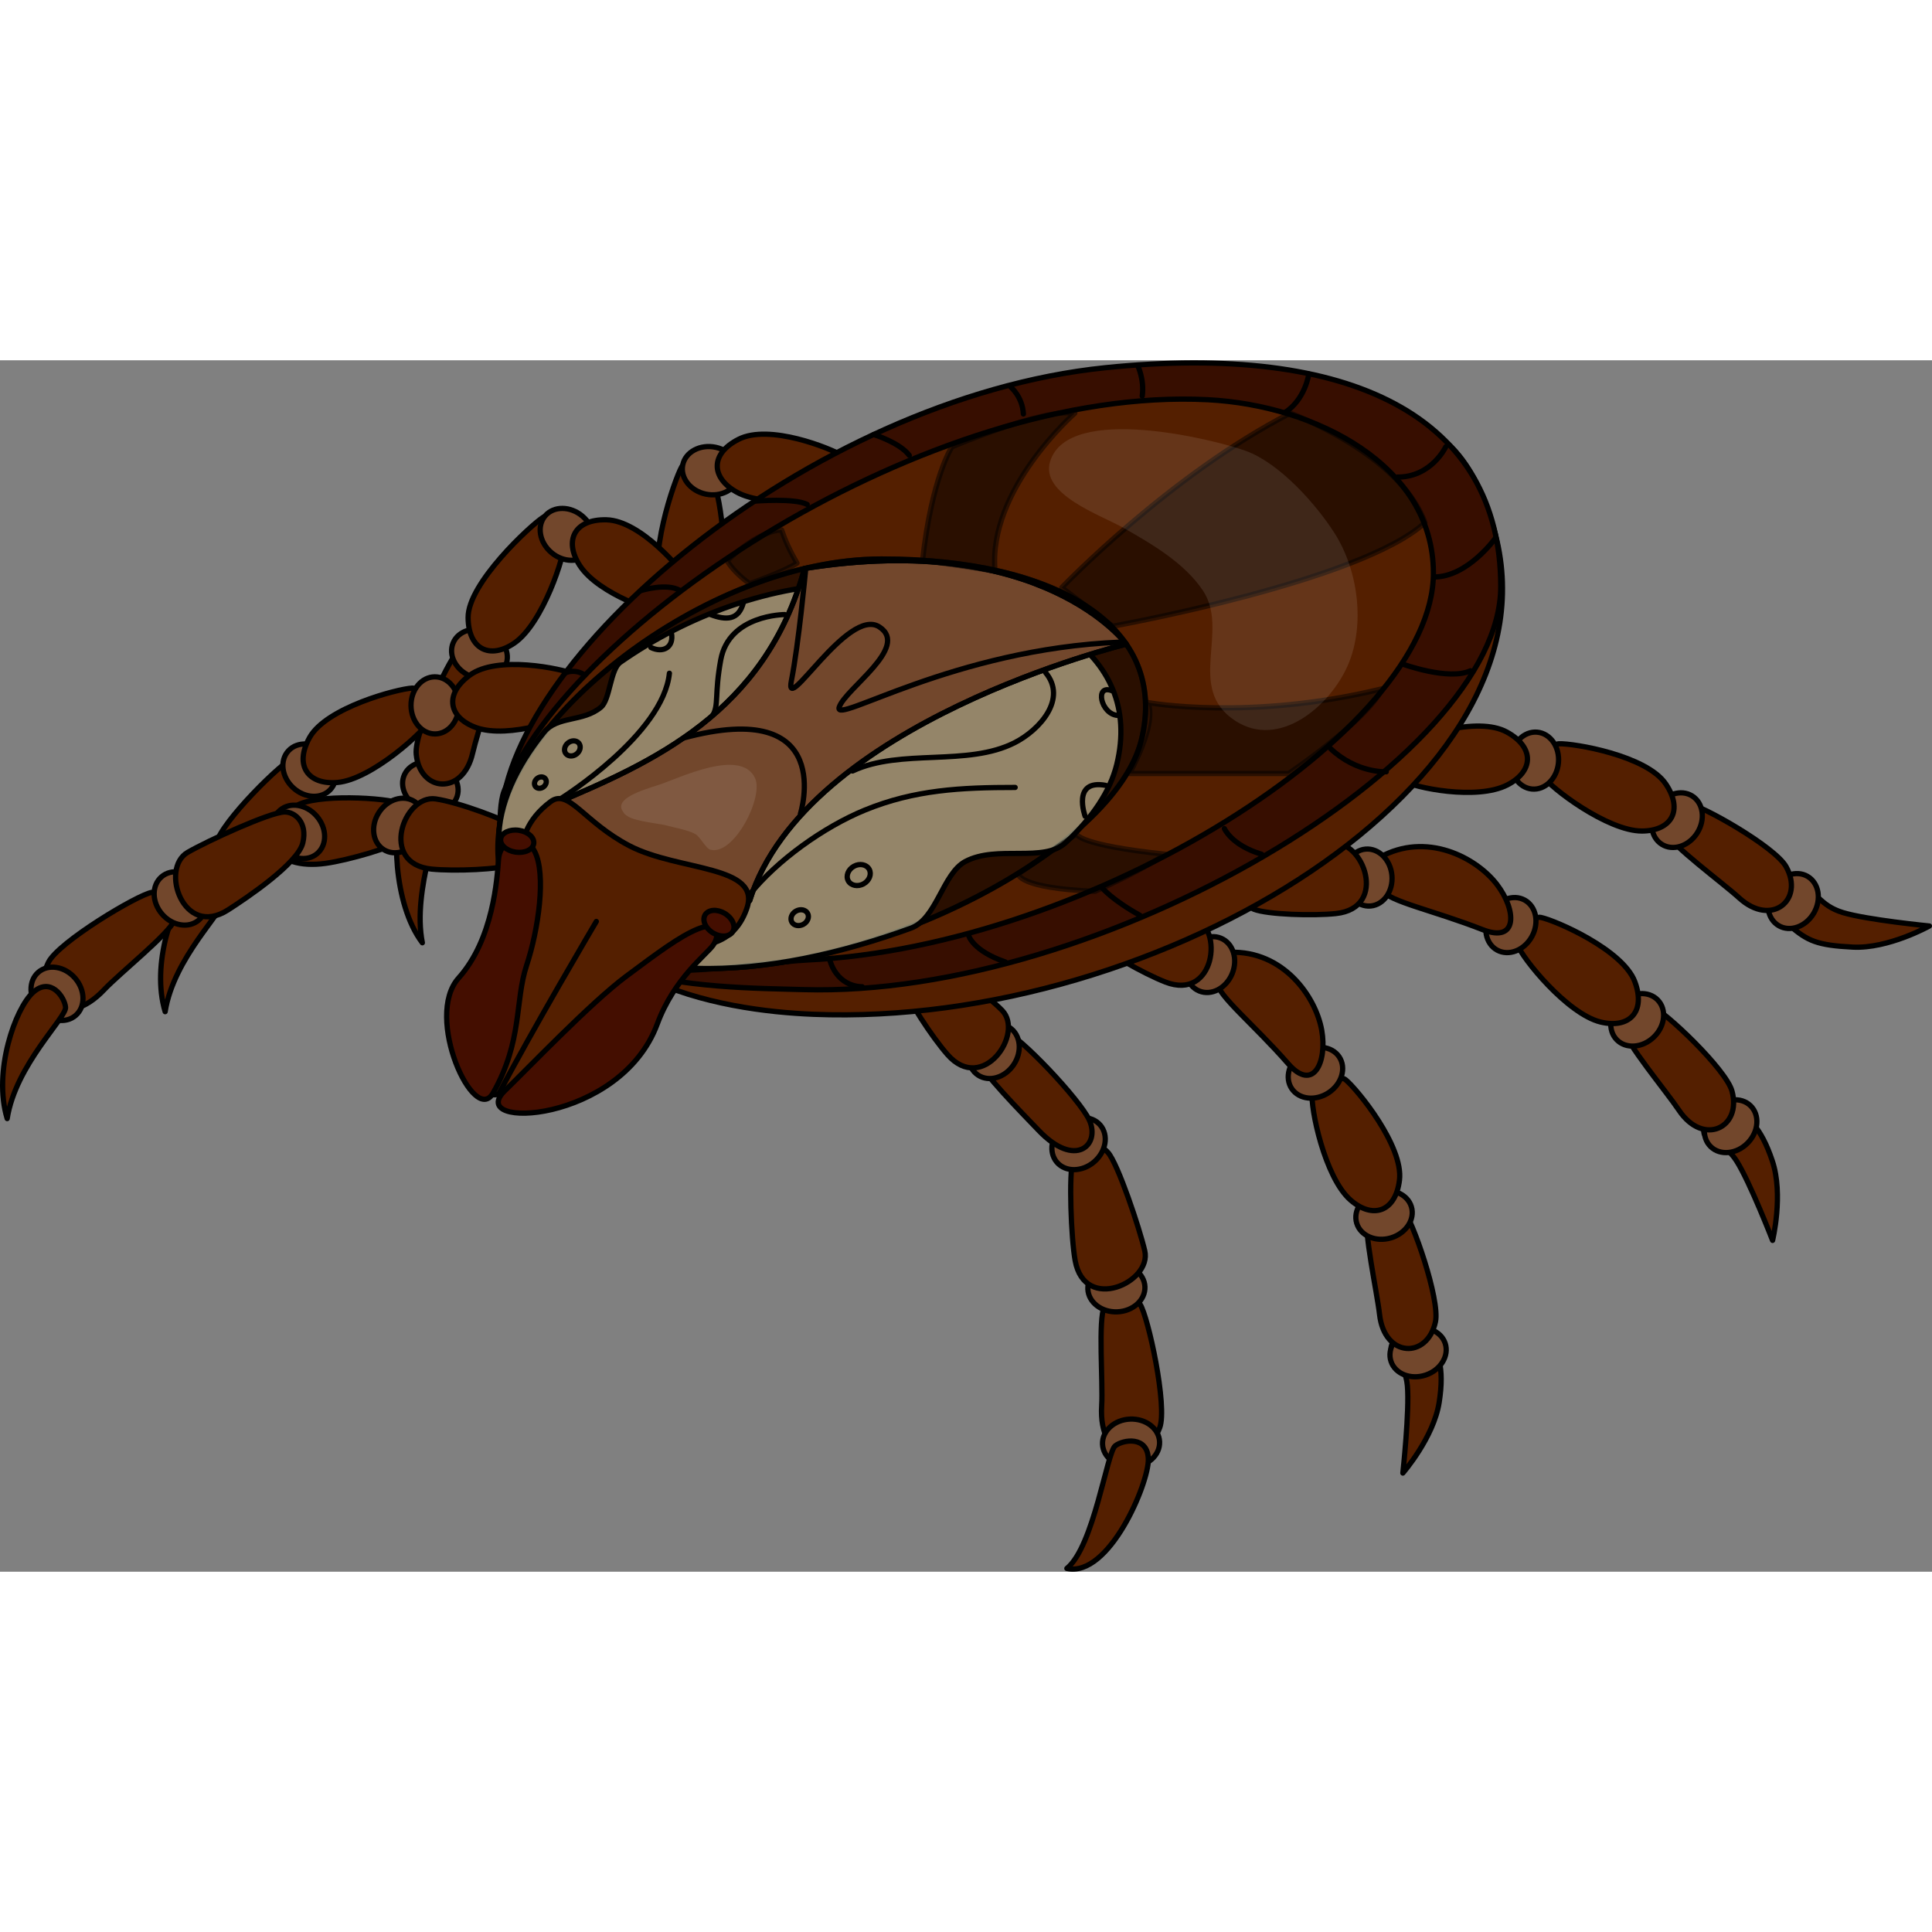 <?xml version="1.0" encoding="utf-8"?>
<!-- Created by: Science Figures, www.sciencefigures.org, Generator: Science Figures Editor -->
<!DOCTYPE svg PUBLIC "-//W3C//DTD SVG 1.1//EN" "http://www.w3.org/Graphics/SVG/1.1/DTD/svg11.dtd">
<svg version="1.1" id="Layer_1" xmlns="http://www.w3.org/2000/svg" xmlns:xlink="http://www.w3.org/1999/xlink" 
	 width="800px" height="800px" viewBox="0 0 551.5 345.811" enable-background="new 0 0 551.5 345.811" xml:space="preserve">
<rect x="0" y="0" width="551.5" height="345.811" fill="#808080" stroke="none"/>
<g>
	
		<path fill="#541F00" stroke="#000000" stroke-width="1.5" stroke-linecap="round" stroke-linejoin="round" stroke-miterlimit="10" d="
		M410.821,297.46c-1.572,10.082-10.371,20.188-10.371,20.188s1.932-17.851,1.295-24.928c-0.633-7.077-5.684-8.908-4.477-11.648
		c1.152-2.609,6.668-10.037,9.977-4.063C410.553,282.979,412.393,287.38,410.821,297.46z"/>
	
		<path fill="#72472C" stroke="#000000" stroke-width="1.5" stroke-linecap="round" stroke-linejoin="round" stroke-miterlimit="10" d="
		M406.967,289.672c-4.271,1.425-8.705-0.321-9.896-3.897c-1.195-3.581,1.301-7.635,5.57-9.061c4.27-1.425,8.697,0.32,9.893,3.897
		C413.727,284.191,411.233,288.246,406.967,289.672z"/>
	
		<path fill="#541F00" stroke="#000000" stroke-width="1.5" stroke-linecap="round" stroke-linejoin="round" stroke-miterlimit="10" d="
		M409.76,274.467c-2.281,10.66-14.568,10.302-15.959-2.095c-0.725-6.46-4.656-24.074-3.396-28.052
		c0.859-2.716,8.07-4.266,9.996-2.118C403.182,245.299,411.112,268.147,409.76,274.467z"/>
	
		<path fill="#72472C" stroke="#000000" stroke-width="1.5" stroke-linecap="round" stroke-linejoin="round" stroke-miterlimit="10" d="
		M397.042,250.519c-4.314,1.288-8.688-0.596-9.768-4.207c-1.08-3.618,1.543-7.59,5.857-8.882c4.311-1.289,8.682,0.598,9.762,4.21
		C403.973,245.256,401.352,249.23,397.042,250.519z"/>
	
		<path fill="#541F00" stroke="#000000" stroke-width="1.5" stroke-linecap="round" stroke-linejoin="round" stroke-miterlimit="10" d="
		M399.487,234.033c-1.121,9.116-7.645,11.186-13.961,5.694c-7.387-6.417-11.559-26.557-10.932-30.677
		c0.428-2.822,7.311-5.471,9.547-3.651C387.37,208.027,400.684,224.299,399.487,234.033z"/>
	
		<path fill="#72472C" stroke="#000000" stroke-width="1.5" stroke-linecap="round" stroke-linejoin="round" stroke-miterlimit="10" d="
		M379.284,209.057c-3.748,2.494-8.482,1.969-10.568-1.168c-2.09-3.146-0.746-7.711,3.004-10.207
		c3.748-2.492,8.48-1.965,10.568,1.175C384.375,201.998,383.032,206.564,379.284,209.057z"/>
	
		<path fill="#541F00" stroke="#000000" stroke-width="1.5" stroke-linecap="round" stroke-linejoin="round" stroke-miterlimit="10" d="
		M377.301,191.283c1.59,9.046-2.387,17.708-9.539,9.557c-10.189-11.614-19.869-19.232-20.474-23.357
		c-0.416-2.821,0.907-8.39,3.791-8.49C366.313,168.458,375.602,181.625,377.301,191.283z"/>
	
		<ellipse transform="matrix(0.925 0.379 -0.379 0.925 91.197 -118.095)" fill="#72472C" stroke="#000000" stroke-width="1.5" stroke-linecap="round" stroke-linejoin="round" stroke-miterlimit="10" cx="345.543" cy="172.581" rx="6.829" ry="8.151"/>
	
		<path fill="#541F00" stroke="#000000" stroke-width="1.5" stroke-linecap="round" stroke-linejoin="round" stroke-miterlimit="10" d="
		M340.72,159.106c8.695,2.956,6.101,23.895-8.056,18.376c-6.056-2.357-17.446-8.701-20.2-11.828
		c-1.886-2.144,0.509-9.117,3.343-9.658C319.896,155.209,334.599,157.025,340.72,159.106z"/>
	
		<path fill="#541F00" stroke="#000000" stroke-width="1.5" stroke-linecap="round" stroke-linejoin="round" stroke-miterlimit="10" d="
		M221.422,153.794c-9.878-12.029-11.575-34.331-13.976-36.125c-2.284-1.707-9.413-2.721-9.357,4.107
		C198.147,128.605,208.66,147.887,221.422,153.794z"/>
	
		<path fill="#72472C" stroke="#000000" stroke-width="1.5" stroke-linecap="round" stroke-linejoin="round" stroke-miterlimit="10" d="
		M202.705,120.262c4.494-0.248,7.974-3.5,7.768-7.263c-0.206-3.769-4.016-6.622-8.513-6.377c-4.495,0.245-7.972,3.498-7.766,7.262
		C194.4,117.652,198.211,120.506,202.705,120.262z"/>
	
		<path fill="#541F00" stroke="#000000" stroke-width="1.5" stroke-linecap="round" stroke-linejoin="round" stroke-miterlimit="10" d="
		M194.514,107.151c6.04,9.072,17.335,4.222,14.07-7.818c-1.702-6.273-4.523-24.101-7.156-27.334c-1.799-2.212-9.075-1-10.076,1.705
		C189.904,77.608,190.932,101.771,194.514,107.151z"/>
	
		<path fill="#72472C" stroke="#000000" stroke-width="1.5" stroke-linecap="round" stroke-linejoin="round" stroke-miterlimit="10" d="
		M197.536,80.204c4.483-0.388,7.858-3.749,7.534-7.504c-0.326-3.762-4.225-6.492-8.711-6.106c-4.484,0.387-7.856,3.749-7.532,7.505
		C189.153,77.857,193.049,80.591,197.536,80.204z"/>
	
		<path fill="#541F00" stroke="#000000" stroke-width="1.5" stroke-linecap="round" stroke-linejoin="round" stroke-miterlimit="10" d="
		M189.198,65.771c4.394,8.065,11.223,7.591,15.079,0.162c4.504-8.685,0.98-28.946-1.12-32.547c-1.433-2.466-7.169-5.456-8.582-2.939
		C192.54,34.076,184.506,57.16,189.198,65.771z"/>
	
		<path fill="#72472C" stroke="#000000" stroke-width="1.5" stroke-linecap="round" stroke-linejoin="round" stroke-miterlimit="10" d="
		M201.447,38.2c4.402,0.938,8.611-1.29,9.398-4.975c0.788-3.694-2.144-7.444-6.546-8.385c-4.402-0.941-8.609,1.289-9.396,4.976
		C194.117,33.507,197.045,37.259,201.447,38.2z"/>
	
		<path fill="#541F00" stroke="#000000" stroke-width="1.5" stroke-linecap="round" stroke-linejoin="round" stroke-miterlimit="10" d="
		M210.875,22.533c-8.2,4.137-7.942,10.978-0.638,15.065c8.537,4.779,26.406,1.84,30.073-0.143c2.511-1.355,2.678-8.729,0.206-10.217
		C236.953,25.087,219.63,18.114,210.875,22.533z"/>
	
		<ellipse transform="matrix(-0.956 -0.295 0.295 -0.956 469.353 135.647)" fill="#72472C" stroke="#000000" stroke-width="1.5" stroke-linecap="round" stroke-linejoin="round" stroke-miterlimit="10" cx="244.901" cy="32.445" rx="6.83" ry="8.152"/>
	
		<path fill="#541F00" stroke="#000000" stroke-width="1.5" stroke-linecap="round" stroke-linejoin="round" stroke-miterlimit="10" d="
		M257.183,25.097c-8.594-3.239-19.883,14.589-5.443,19.312c6.177,2.022,19.005,4.353,23.12,3.683
		c2.814-0.455,5.393-7.366,3.548-9.583C275.746,35.308,263.234,27.374,257.183,25.097z"/>
	
		<path fill="#541F00" stroke="#000000" stroke-width="1.5" stroke-linecap="round" stroke-linejoin="round" stroke-miterlimit="10" d="
		M120.563,166.277c-3.044-15.266,5.97-35.734,4.697-38.448c-1.21-2.581-7.02-6.835-10.188-0.787
		C111.905,133.092,112.092,155.052,120.563,166.277z"/>
	
		<ellipse transform="matrix(-0.422 0.906 -0.906 -0.422 284.897 61.854)" fill="#72472C" stroke="#000000" stroke-width="1.5" stroke-linecap="round" stroke-linejoin="round" stroke-miterlimit="10" cx="122.743" cy="121.69" rx="6.83" ry="8.152"/>
	
		<path fill="#541F00" stroke="#000000" stroke-width="1.5" stroke-linecap="round" stroke-linejoin="round" stroke-miterlimit="10" d="
		M118.811,112.458c1.051,10.848,13.3,11.893,16.094-0.265c1.455-6.335,7.368-23.388,6.569-27.481
		c-0.544-2.799-7.533-5.159-9.69-3.244C128.667,84.228,118.187,106.024,118.811,112.458z"/>
	
		<path fill="#72472C" stroke="#000000" stroke-width="1.5" stroke-linecap="round" stroke-linejoin="round" stroke-miterlimit="10" d="
		M134.176,90.114c4.137,1.771,8.698,0.397,10.181-3.068c1.485-3.471-0.667-7.717-4.805-9.491c-4.138-1.772-8.696-0.396-10.18,3.07
		C127.887,84.094,130.037,88.341,134.176,90.114z"/>
	
		<path fill="#541F00" stroke="#000000" stroke-width="1.5" stroke-linecap="round" stroke-linejoin="round" stroke-miterlimit="10" d="
		M133.624,73.455c0.074,9.185,6.321,11.984,13.224,7.249c8.065-5.537,14.505-25.068,14.35-29.234
		c-0.102-2.85-3.753-8.19-6.184-6.635C151.506,47.075,133.542,63.649,133.624,73.455z"/>
	
		<path fill="#72472C" stroke="#000000" stroke-width="1.5" stroke-linecap="round" stroke-linejoin="round" stroke-miterlimit="10" d="
		M157.42,54.91c3.44,2.902,8.204,2.92,10.634,0.041c2.435-2.887,1.617-7.576-1.823-10.48c-3.44-2.905-8.201-2.92-10.633-0.04
		C153.165,47.315,153.98,52.005,157.42,54.91z"/>
	
		<path fill="#541F00" stroke="#000000" stroke-width="1.5" stroke-linecap="round" stroke-linejoin="round" stroke-miterlimit="10" d="
		M173.118,45.535c-9.182-0.215-12.177,5.939-7.661,12.987c5.277,8.238,22.423,14.067,26.591,14.046
		c2.853-0.012,6.475-6.437,4.997-8.915C194.914,60.077,182.922,45.763,173.118,45.535z"/>
	
		<ellipse transform="matrix(-0.704 -0.71 0.71 -0.704 288.21 260.768)" fill="#72472C" stroke="#000000" stroke-width="1.5" stroke-linecap="round" stroke-linejoin="round" stroke-miterlimit="10" cx="198.458" cy="70.312" rx="6.83" ry="8.152"/>
	
		<path fill="#541F00" stroke="#000000" stroke-width="1.5" stroke-linecap="round" stroke-linejoin="round" stroke-miterlimit="10" d="
		M212.753,69.618c-6.053-6.907-24.411,3.498-13.9,14.468c4.494,4.695,14.71,12.794,18.654,14.143
		c2.699,0.925,8.228-3.955,7.646-6.78C224.314,87.372,217.017,74.478,212.753,69.618z"/>
	
		<path fill="#541F00" stroke="#000000" stroke-width="1.5" stroke-linecap="round" stroke-linejoin="round" stroke-miterlimit="10" d="
		M47.144,185.945c2.403-15.378,16.924-28.779,16.665-31.765c-0.247-2.84-4.234-8.836-9.292-4.25
		C49.458,154.518,43.06,172.489,47.144,185.945z"/>
	
		<path fill="#72472C" stroke="#000000" stroke-width="1.5" stroke-linecap="round" stroke-linejoin="round" stroke-miterlimit="10" d="
		M57.524,152.792c3.207,3.158,7.953,3.543,10.599,0.859c2.65-2.687,2.198-7.426-1.009-10.588c-3.205-3.16-7.951-3.545-10.597-0.859
		C53.869,144.891,54.319,149.629,57.524,152.792z"/>
	
		<path fill="#541F00" stroke="#000000" stroke-width="1.5" stroke-linecap="round" stroke-linejoin="round" stroke-miterlimit="10" d="
		M61.713,137.91c-2.648,10.572,8.54,15.666,15.249,5.149c3.498-5.479,14.789-19.563,15.409-23.685
		c0.427-2.82-5.365-7.387-8.04-6.306C80.468,114.623,63.283,131.64,61.713,137.91z"/>
	
		<path fill="#72472C" stroke="#000000" stroke-width="1.5" stroke-linecap="round" stroke-linejoin="round" stroke-miterlimit="10" d="
		M83.682,122.015c3.305,3.056,8.062,3.291,10.622,0.525c2.563-2.771,1.96-7.493-1.344-10.552c-3.304-3.058-8.059-3.291-10.62-0.523
		C79.777,114.235,80.378,118.956,83.682,122.015z"/>
	
		<path fill="#541F00" stroke="#000000" stroke-width="1.5" stroke-linecap="round" stroke-linejoin="round" stroke-miterlimit="10" d="
		M88.367,107.694c-4.46,8.029-0.404,13.542,7.935,12.824c9.747-0.842,24.975-14.666,26.893-18.367
		c1.316-2.532-2.687-8.725-5.568-8.569C113.469,93.805,93.129,99.121,88.367,107.694z"/>
	
		<path fill="#72472C" stroke="#000000" stroke-width="1.5" stroke-linecap="round" stroke-linejoin="round" stroke-miterlimit="10" d="
		M117.324,98.555c0.03,4.501,3.112,8.131,6.881,8.106c3.776-0.023,6.807-3.692,6.778-8.195c-0.027-4.501-3.109-8.13-6.88-8.105
		C120.329,90.385,117.297,94.052,117.324,98.555z"/>
	
		<path fill="#541F00" stroke="#000000" stroke-width="1.5" stroke-linecap="round" stroke-linejoin="round" stroke-miterlimit="10" d="
		M134.071,89.917c-7.388,5.457-5.984,12.156,1.904,14.958c9.219,3.276,26.34-2.622,29.621-5.194
		c2.247-1.758,1.173-9.053-1.513-10.106C160.208,88.053,141.959,84.09,134.071,89.917z"/>
	
		<ellipse transform="matrix(-0.973 0.229 -0.229 -0.973 359.129 149.547)" fill="#72472C" stroke="#000000" stroke-width="1.5" stroke-linecap="round" stroke-linejoin="round" stroke-miterlimit="10" cx="170.877" cy="95.635" rx="6.829" ry="8.152"/>
	
		<path fill="#541F00" stroke="#000000" stroke-width="1.5" stroke-linecap="round" stroke-linejoin="round" stroke-miterlimit="10" d="
		M178.612,85.585c-9.181,0.304-12.77,21.097,2.376,19.924c6.481-0.503,19.222-3.268,22.765-5.464
		c2.425-1.502,2.156-8.871-0.396-10.211C199.669,87.897,185.073,85.369,178.612,85.585z"/>
	
		<path fill="#541F00" stroke="#000000" stroke-width="1.5" stroke-linecap="round" stroke-linejoin="round" stroke-miterlimit="10" d="
		M84.443,127.275c-12.258,8.314-6.484,18.452,8.557,16.321c6.436-0.913,18.976-4.479,22.372-6.896
		c2.326-1.653,1.59-8.991-1.044-10.167C110.526,124.836,89.793,123.647,84.443,127.275z"/>
	
		<ellipse transform="matrix(-0.841 -0.541 0.541 -0.841 137.884 306.115)" fill="#72472C" stroke="#000000" stroke-width="1.5" stroke-linecap="round" stroke-linejoin="round" stroke-miterlimit="10" cx="113.944" cy="132.787" rx="6.83" ry="8.152"/>
	
		<path fill="#541F00" stroke="#000000" stroke-width="1.5" stroke-linecap="round" stroke-linejoin="round" stroke-miterlimit="10" d="
		M124.355,125.208c-9.09-1.311-16.276,18.528-1.159,20.032c6.468,0.645,19.497,0.16,23.37-1.378
		c2.652-1.055,3.681-8.355,1.402-10.125C144.68,131.185,130.754,126.131,124.355,125.208z"/>
	
		<path fill="#72472C" stroke="#000000" stroke-width="1.5" stroke-linecap="round" stroke-linejoin="round" stroke-miterlimit="10" d="
		M80.077,139.077c2.941,3.405,7.641,4.173,10.495,1.71c2.858-2.466,2.788-7.227-0.154-10.635c-2.94-3.408-7.64-4.173-10.495-1.709
		C77.068,130.907,77.137,135.667,80.077,139.077z"/>
	
		<path fill="#541F00" stroke="#000000" stroke-width="1.5" stroke-linecap="round" stroke-linejoin="round" stroke-miterlimit="10" d="
		M13.815,171.866c-4.831,9.771,4.438,19.957,15.949,7.767c4.463-4.726,18.601-15.979,20.082-19.875
		c1.014-2.666-3.676-8.357-6.519-7.87C39.223,152.587,16.68,166.073,13.815,171.866z"/>
	
		<ellipse transform="matrix(-0.757 0.653 -0.653 -0.757 190.628 236.372)" fill="#72472C" stroke="#000000" stroke-width="1.5" stroke-linecap="round" stroke-linejoin="round" stroke-miterlimit="10" cx="51.369" cy="153.626" rx="6.829" ry="8.152"/>
	
		<path fill="#541F00" stroke="#000000" stroke-width="1.5" stroke-linecap="round" stroke-linejoin="round" stroke-miterlimit="10" d="
		M53.554,140.476c-7.943,4.612-1.268,24.63,11.52,16.428c5.473-3.508,19.981-13.29,21.37-19.157
		c1.388-5.866-2.297-8.835-5.182-8.808C77.099,128.977,59.143,137.231,53.554,140.476z"/>
	
		<ellipse transform="matrix(-0.757 0.653 -0.653 -0.757 146.631 307.159)" fill="#72472C" stroke="#000000" stroke-width="1.5" stroke-linecap="round" stroke-linejoin="round" stroke-miterlimit="10" cx="16.212" cy="180.84" rx="6.83" ry="8.151"/>
	
		<path fill="#541F00" stroke="#000000" stroke-width="1.5" stroke-linecap="round" stroke-linejoin="round" stroke-miterlimit="10" d="
		M2.05,216.461c2.403-15.379,16.924-28.779,16.665-31.765c-0.247-2.841-4.234-8.836-9.292-4.25
		C4.364,185.035-2.035,203.005,2.05,216.461z"/>
	
		<path fill="#541F00" stroke="#000000" stroke-width="1.5" stroke-linecap="round" stroke-linejoin="round" stroke-miterlimit="10" d="
		M331.054,304.677c-3.826,10.208-17.597,10.409-16.572-6.325c0.396-6.487-1.063-24.499,0.768-28.243
		c1.252-2.563,8.613-3.033,10.201-0.625C327.745,272.957,333.322,298.626,331.054,304.677z"/>
	
		<path fill="#72472C" stroke="#000000" stroke-width="1.5" stroke-linecap="round" stroke-linejoin="round" stroke-miterlimit="10" d="
		M318.961,271.628c-4.497,0.184-8.271-2.723-8.426-6.488c-0.153-3.771,3.368-6.976,7.866-7.159c4.496-0.186,8.269,2.72,8.424,6.486
		C326.979,268.238,323.459,271.441,318.961,271.628z"/>
	
		<path fill="#541F00" stroke="#000000" stroke-width="1.5" stroke-linecap="round" stroke-linejoin="round" stroke-miterlimit="10" d="
		M326.782,254.218c2.064,8.949-17.103,17.768-19.864,2.828c-1.184-6.393-1.847-24.704-0.637-28.693
		c2.533-8.131,8.019-4.365,9.971-2.241C319.071,229.174,325.329,247.92,326.782,254.218z"/>
	
		<path fill="#72472C" stroke="#000000" stroke-width="1.5" stroke-linecap="round" stroke-linejoin="round" stroke-miterlimit="10" d="
		M323.146,315.891c-4.496,0.183-8.27-2.722-8.425-6.488c-0.154-3.771,3.367-6.977,7.864-7.161c4.498-0.183,8.271,2.721,8.425,6.488
		C331.164,312.5,327.646,315.705,323.146,315.891z"/>
	
		<path fill="#541F00" stroke="#000000" stroke-width="1.5" stroke-linecap="round" stroke-linejoin="round" stroke-miterlimit="10" d="
		M304.539,344.873c7.692-6.241,11.447-33.144,13.802-34.994c2.242-1.764,9.344-2.955,9.456,3.873
		C327.908,320.58,316.598,347.564,304.539,344.873z"/>
	
		<path fill="#72472C" stroke="#000000" stroke-width="1.5" stroke-linecap="round" stroke-linejoin="round" stroke-miterlimit="10" d="
		M312.333,228.81c-3.418,2.928-8.18,2.983-10.635,0.121c-2.455-2.864-1.675-7.562,1.742-10.491
		c3.417-2.931,8.178-2.986,10.632-0.122C316.527,221.182,315.749,225.878,312.333,228.81z"/>
	
		<path fill="#541F00" stroke="#000000" stroke-width="1.5" stroke-linecap="round" stroke-linejoin="round" stroke-miterlimit="10" d="
		M310.969,216.939c3.193,7.067-3.999,13.897-14.479,2.899c-4.484-4.707-16.72-17.005-17.886-21.006
		c-0.8-2.74,5.286-8.073,8.083-7.363C290.722,192.493,308.308,211.049,310.969,216.939z"/>
	
		<ellipse transform="matrix(0.833 0.553 -0.553 0.833 156.662 -123.953)" fill="#72472C" stroke="#000000" stroke-width="1.5" stroke-linecap="round" stroke-linejoin="round" stroke-miterlimit="10" cx="283.539" cy="197.383" rx="6.83" ry="8.152"/>
	
		<path fill="#541F00" stroke="#000000" stroke-width="1.5" stroke-linecap="round" stroke-linejoin="round" stroke-miterlimit="10" d="
		M286.073,185.585c6.366,6.618-5.557,24.026-15.596,12.624c-4.295-4.879-11.501-15.743-12.51-19.786
		c-0.69-2.769,4.64-7.864,7.406-7.045C269.364,172.561,281.591,180.926,286.073,185.585z"/>
	
		<path fill="#541F00" stroke="#000000" stroke-width="1.5" stroke-linecap="round" stroke-linejoin="round" stroke-miterlimit="10" d="
		M528.868,167.514c10.191,0.524,21.883-6.027,21.883-6.027s-17.871-1.758-24.668-3.826c-6.797-2.065-7.383-6.282-10.313-5.662
		c-2.789,0.594-10.127,4.845-4.955,9.304C515.983,165.762,518.678,166.991,528.868,167.514z"/>
	
		<path fill="#72472C" stroke="#000000" stroke-width="1.5" stroke-linecap="round" stroke-linejoin="round" stroke-miterlimit="10" d="
		M517.76,157.808c-2.275,3.886-6.758,5.494-10.012,3.591c-3.258-1.904-4.053-6.6-1.781-10.485c2.271-3.887,6.754-5.493,10.01-3.59
		C519.233,149.231,520.03,153.922,517.76,157.808z"/>
	
		<path fill="#541F00" stroke="#000000" stroke-width="1.5" stroke-linecap="round" stroke-linejoin="round" stroke-miterlimit="10" d="
		M509.84,144.531c5.311,9.519-4.168,17.35-13.383,8.941c-4.801-4.381-19.369-15.037-21.039-18.858
		c-1.148-2.61,3.254-8.528,6.119-8.181C485.67,126.929,506.692,138.886,509.84,144.531z"/>
	
		<path fill="#72472C" stroke="#000000" stroke-width="1.5" stroke-linecap="round" stroke-linejoin="round" stroke-miterlimit="10" d="
		M484.493,134.902c-2.395,3.813-6.928,5.278-10.117,3.274c-3.199-2.01-3.846-6.726-1.449-10.54
		c2.393-3.813,6.924-5.274,10.115-3.269C486.237,126.375,486.885,131.089,484.493,134.902z"/>
	
		<path fill="#541F00" stroke="#000000" stroke-width="1.5" stroke-linecap="round" stroke-linejoin="round" stroke-miterlimit="10" d="
		M475.467,120.89c5.162,7.596,1.621,13.453-6.748,13.487c-9.787,0.039-26.197-12.356-28.439-15.872
		c-1.539-2.401,1.891-8.931,4.775-9.034C449.213,109.318,469.95,112.781,475.467,120.89z"/>
	
		<path fill="#72472C" stroke="#000000" stroke-width="1.5" stroke-linecap="round" stroke-linejoin="round" stroke-miterlimit="10" d="
		M444.868,114.911c-0.422,4.481-3.809,7.831-7.559,7.48c-3.76-0.353-6.465-4.271-6.043-8.753c0.418-4.482,3.801-7.83,7.555-7.479
		C442.581,106.512,445.284,110.428,444.868,114.911z"/>
	
		<path fill="#541F00" stroke="#000000" stroke-width="1.5" stroke-linecap="round" stroke-linejoin="round" stroke-miterlimit="10" d="
		M430.186,106.154c8.033,4.452,7.51,11.276,0.053,15.08c-8.715,4.443-26.457,0.818-30.045-1.307
		c-2.455-1.452-2.338-8.824,0.188-10.217C404.028,107.697,421.61,101.399,430.186,106.154z"/>
	
		<ellipse transform="matrix(0.966 -0.257 0.257 0.966 -16.198 105.765)" fill="#72472C" stroke="#000000" stroke-width="1.5" stroke-linecap="round" stroke-linejoin="round" stroke-miterlimit="10" cx="395.8" cy="114.742" rx="6.829" ry="8.151"/>
	
		<path fill="#541F00" stroke="#000000" stroke-width="1.5" stroke-linecap="round" stroke-linejoin="round" stroke-miterlimit="10" d="
		M383.813,106.924c8.711-2.902,19.305,15.346,4.691,19.508c-6.252,1.783-19.158,3.615-23.242,2.787
		c-2.799-0.567-5.105-7.569-3.178-9.713C364.87,116.41,377.678,108.966,383.813,106.924z"/>
	
		<path fill="#541F00" stroke="#000000" stroke-width="1.5" stroke-linecap="round" stroke-linejoin="round" stroke-miterlimit="10" d="
		M505.918,228.537c3.24,9.675,0.074,22.696,0.074,22.696s-6.494-16.74-10.314-22.731c-3.814-5.994-9.141-5.297-9.33-8.287
		c-0.178-2.847,1.305-11.979,6.99-8.194C499.022,215.8,502.68,218.861,505.918,228.537z"/>
	
		<path fill="#72472C" stroke="#000000" stroke-width="1.5" stroke-linecap="round" stroke-linejoin="round" stroke-miterlimit="10" d="
		M498.915,223.393c-3.139,3.229-7.877,3.717-10.58,1.089c-2.707-2.63-2.355-7.378,0.781-10.606
		c3.137-3.229,7.871-3.715,10.576-1.089C502.397,215.417,502.047,220.164,498.915,223.393z"/>
	
		<path fill="#541F00" stroke="#000000" stroke-width="1.5" stroke-linecap="round" stroke-linejoin="round" stroke-miterlimit="10" d="
		M494.405,208.606c2.875,10.515-8.201,15.846-15.137,5.478c-3.613-5.402-15.203-19.237-15.914-23.347
		c-0.486-2.809,5.207-7.502,7.902-6.479C475.151,185.728,492.698,202.372,494.405,208.606z"/>
	
		<path fill="#72472C" stroke="#000000" stroke-width="1.5" stroke-linecap="round" stroke-linejoin="round" stroke-miterlimit="10" d="
		M472.096,193.188c-3.236,3.128-7.986,3.466-10.605,0.755c-2.623-2.717-2.121-7.449,1.115-10.58
		c3.236-3.127,7.986-3.462,10.605-0.751C475.834,185.327,475.334,190.061,472.096,193.188z"/>
	
		<path fill="#541F00" stroke="#000000" stroke-width="1.5" stroke-linecap="round" stroke-linejoin="round" stroke-miterlimit="10" d="
		M466.688,177.423c3.197,8.61-1.645,13.448-9.779,11.478c-9.508-2.304-22.475-18.27-23.813-22.217
		c-0.918-2.702,3.975-8.219,6.799-7.631C443.969,159.901,463.278,168.229,466.688,177.423z"/>
	
		<path fill="#72472C" stroke="#000000" stroke-width="1.5" stroke-linecap="round" stroke-linejoin="round" stroke-miterlimit="10" d="
		M437.264,164.535c-2.182,3.938-6.627,5.648-9.924,3.821c-3.303-1.832-4.205-6.504-2.025-10.443
		c2.184-3.937,6.629-5.646,9.924-3.817C438.54,155.924,439.446,160.598,437.264,164.535z"/>
	
		<path fill="#541F00" stroke="#000000" stroke-width="1.5" stroke-linecap="round" stroke-linejoin="round" stroke-miterlimit="10" d="
		M427.331,149.663c5.572,7.301,6.021,16.822-4.076,12.872c-14.391-5.627-26.488-7.942-28.922-11.326
		c-1.668-2.315-3.053-7.868-0.539-9.284C407.077,134.447,421.381,141.868,427.331,149.663z"/>
	
		<path fill="#72472C" stroke="#000000" stroke-width="1.5" stroke-linecap="round" stroke-linejoin="round" stroke-miterlimit="10" d="
		M397.333,147.051c0.396,4.482-2.322,8.391-6.078,8.726c-3.756,0.336-7.127-3.027-7.527-7.512c-0.4-4.483,2.32-8.39,6.076-8.727
		C393.559,139.205,396.93,142.567,397.333,147.051z"/>
	
		<path fill="#541F00" stroke="#000000" stroke-width="1.5" stroke-linecap="round" stroke-linejoin="round" stroke-miterlimit="10" d="
		M380.049,137.911c9.08-1.375,16.404,18.413,1.297,20.022c-6.463,0.69-19.494,0.295-23.377-1.218
		c-2.66-1.035-3.74-8.328-1.473-10.112C359.766,144.026,373.657,138.876,380.049,137.911z"/>
	
		<path fill="#541F00" stroke="#000000" stroke-width="1.5" stroke-linecap="round" stroke-linejoin="round" stroke-miterlimit="10" d="
		M426.473,48.261c20.666,71.605-95.001,142.406-194.252,138.431c-25.949-1.038-77.269-8.912-77.269-55.772
		c0-46.86,68.473-116.319,153.572-116.319C386.637,14.6,413.481,3.239,426.473,48.261z"/>
	
		<path fill="#370E00" stroke="#000000" stroke-width="1.5" stroke-linecap="round" stroke-linejoin="round" stroke-miterlimit="10" d="
		M428.397,64.601c0,49.37-114.062,117.533-199.113,115.042c-25.958-0.76-86.347,0.059-86.347-46.802
		c0-46.859,87.871-122.018,172.524-130.715C385.625-5.082,428.397,16.063,428.397,64.601z"/>
	
		<path fill="#541F00" stroke="#000000" stroke-width="1.5" stroke-linecap="round" stroke-linejoin="round" stroke-miterlimit="10" d="
		M409.174,60.756c0,45.408-98.412,106.657-178.591,110.429c-14.759,0.694-53.193,8.161-72.988-2.781
		c-10.751-5.944-17.054-19.535-15.138-34.36c0.418-3.236,0.245-8.038,1.442-11.054C162.881,75.173,265.243,7.172,344.777,11.257
		C375.528,12.836,409.174,30,409.174,60.756z"/>
	
		<path opacity="0.5" stroke="#000000" stroke-width="1.5" stroke-linecap="round" stroke-linejoin="round" stroke-miterlimit="10" d="
		M325.838,108.295c-7.675,31.456-76.416,67-127.332,65.275c-15.541-0.525-56.146-4.177-56.146-36.655
		c0-32.481,58.336-80.189,109.28-80.189C302.584,56.726,333.581,76.56,325.838,108.295z"/>
	<path fill="none" stroke="#000000" stroke-width="1.5" stroke-linecap="round" stroke-linejoin="round" stroke-miterlimit="10" d="
		M325.838,108.295c-7.675,31.456-76.416,67-127.332,65.275c-15.541-0.525-56.146-4.177-56.146-36.655
		c0-32.481,58.336-80.189,109.28-80.189C302.584,56.726,333.581,76.56,325.838,108.295z"/>
	<path opacity="0.5" fill="#FEFCD3" d="M318.789,115.344c-1.891,7.747-7.057,15.313-14.532,22.294
		c-6.342,5.924-19.634,0.615-28.709,5.444c-6.454,3.435-8.163,16.339-15.488,19.004c-19.523,7.107-41.384,12.167-61.554,11.483
		c-15.541-0.525-56.146-4.177-56.146-36.655c0-9.953,4.816-20.673,12.961-30.757c3.813-4.721,11.109-2.837,16.23-7.134
		c2.615-2.195,2.628-10.78,5.525-12.808c18.851-13.195,43.222-22.44,67.515-22.44C295.534,63.775,326.531,83.609,318.789,115.344z"
		/>
	<path fill="none" stroke="#000000" stroke-width="1.5" stroke-linecap="round" stroke-linejoin="round" stroke-miterlimit="10" d="
		M318.789,115.344c-1.891,7.747-7.057,15.313-14.532,22.294c-6.342,5.924-19.634,0.615-28.709,5.444
		c-6.454,3.435-8.163,16.339-15.488,19.004c-19.523,7.107-41.384,12.167-61.554,11.483c-15.541-0.525-56.146-4.177-56.146-36.655
		c0-9.953,4.816-20.673,12.961-30.757c3.813-4.721,11.109-2.837,16.23-7.134c2.615-2.195,2.628-10.78,5.525-12.808
		c18.851-13.195,43.222-22.44,67.515-22.44C295.534,63.775,326.531,83.609,318.789,115.344z"/>
	
		<path fill="#72472C" stroke="#000000" stroke-width="1.5" stroke-linecap="round" stroke-linejoin="round" stroke-miterlimit="10" d="
		M213.998,154.245c15.966-51.046,107.505-73.216,107.505-73.216s-23.792-32.508-91.844-21.59
		c-11.255,41.327-43.743,55.452-71.47,67.194C158.189,126.633,168.281,170.518,213.998,154.245z"/>
	<path fill="none" stroke="#000000" stroke-width="1.5" stroke-linecap="round" stroke-linejoin="round" stroke-miterlimit="10" d="
		M213.998,154.245c15.966-51.046,107.505-73.216,107.505-73.216s-23.792-32.508-91.844-21.59
		c-11.255,41.327-43.743,55.452-71.47,67.194C158.189,126.633,168.281,170.518,213.998,154.245z"/>
	<path fill="none" stroke="#000000" stroke-width="1.5" stroke-linecap="round" stroke-linejoin="round" stroke-miterlimit="10" d="
		M236.909,171.332c2.425,7.842,9.199,7.487,9.199,7.487"/>
	<path fill="none" stroke="#000000" stroke-width="1.5" stroke-linecap="round" stroke-linejoin="round" stroke-miterlimit="10" d="
		M276.528,164.277c0,0,1.239,4.338,10.47,7.479"/>
	<path fill="none" stroke="#000000" stroke-width="1.5" stroke-linecap="round" stroke-linejoin="round" stroke-miterlimit="10" d="
		M314.683,150.677c0,0,2.937,3.476,10.702,7.754"/>
	<path fill="none" stroke="#000000" stroke-width="1.5" stroke-linecap="round" stroke-linejoin="round" stroke-miterlimit="10" d="
		M349.512,133.682c0,0,2.013,4.748,10.643,7.329"/>
	<path fill="none" stroke="#000000" stroke-width="1.5" stroke-linecap="round" stroke-linejoin="round" stroke-miterlimit="10" d="
		M379.825,110.861c7.49,7.063,15.893,6.603,15.893,6.603"/>
	<path fill="none" stroke="#000000" stroke-width="1.5" stroke-linecap="round" stroke-linejoin="round" stroke-miterlimit="10" d="
		M400.383,86.718c0,0,13.115,4.795,19.363,1.911"/>
	<path fill="none" stroke="#000000" stroke-width="1.5" stroke-linecap="round" stroke-linejoin="round" stroke-miterlimit="10" d="
		M161.68,89.11c0,0,2.592-1.113,5.285,0.784"/>
	<path fill="none" stroke="#000000" stroke-width="1.5" stroke-linecap="round" stroke-linejoin="round" stroke-miterlimit="10" d="
		M183.085,65.697c0,0,7.299-2.203,10.994,0"/>
	<path fill="none" stroke="#000000" stroke-width="1.5" stroke-linecap="round" stroke-linejoin="round" stroke-miterlimit="10" d="
		M215.521,40.197c0,0,11.401-0.908,14.893,0.961"/>
	<path fill="none" stroke="#000000" stroke-width="1.5" stroke-linecap="round" stroke-linejoin="round" stroke-miterlimit="10" d="
		M249.404,21.194c0,0,7.462,2.302,10.16,5.959"/>
	<path fill="none" stroke="#000000" stroke-width="1.5" stroke-linecap="round" stroke-linejoin="round" stroke-miterlimit="10" d="
		M288.543,7.65c0,0,3.336,2.78,3.588,7.681"/>
	<path fill="none" stroke="#000000" stroke-width="1.5" stroke-linecap="round" stroke-linejoin="round" stroke-miterlimit="10" d="
		M324.759,1.503c0,0,1.947,3.991,1.298,8.699"/>
	<path fill="none" stroke="#000000" stroke-width="1.5" stroke-linecap="round" stroke-linejoin="round" stroke-miterlimit="10" d="
		M426.954,50.664c0,0-7.916,11.188-17.553,11.188"/>
	<path fill="none" stroke="#000000" stroke-width="1.5" stroke-linecap="round" stroke-linejoin="round" stroke-miterlimit="10" d="
		M316.854,14.249"/>
	<path fill="none" stroke="#000000" stroke-width="1.5" stroke-linecap="round" stroke-linejoin="round" stroke-miterlimit="10" d="
		M213.998,152.482c7.798-9.727,21.17-19.286,32.897-24.088c14.181-5.807,27.446-6.46,42.886-6.46"/>
	<path fill="none" stroke="#000000" stroke-width="1.5" stroke-linecap="round" stroke-linejoin="round" stroke-miterlimit="10" d="
		M160.245,125.018c0,0,29.08-18.211,30.842-35.688"/>
	<path fill="none" stroke="#000000" stroke-width="1.5" stroke-linecap="round" stroke-linejoin="round" stroke-miterlimit="10" d="
		M317.392,94.323c-4.964-1.944-3.194,6.641,1.588,7.049"/>
	<path fill="none" stroke="#000000" stroke-width="1.5" stroke-linecap="round" stroke-linejoin="round" stroke-miterlimit="10" d="
		M315.629,121.346c-9.767-1.835-5.874,8.813-5.874,8.813"/>
	<path fill="none" stroke="#000000" stroke-width="1.5" stroke-linecap="round" stroke-linejoin="round" stroke-miterlimit="10" d="
		M243.372,117.234c13.807-6.487,32.729-1.182,46.276-8.08c7.18-3.655,15.093-12.544,8.794-20.042"/>
	<path fill="none" stroke="#000000" stroke-width="1.5" stroke-linecap="round" stroke-linejoin="round" stroke-miterlimit="10" d="
		M203.424,101.373c1.814-2.856,0.508-6.04,2.317-15.861c2.382-12.925,18.243-12.925,18.243-12.925"/>
	<path fill="none" stroke="#000000" stroke-width="1.5" stroke-linecap="round" stroke-linejoin="round" stroke-miterlimit="10" d="
		M185.8,81.986c3.498,1.695,6.613-0.06,5.875-4.112"/>
	<path fill="none" stroke="#000000" stroke-width="1.5" stroke-linecap="round" stroke-linejoin="round" stroke-miterlimit="10" d="
		M202.836,72.587c4.364,1.65,8.066,1.731,9.399-3.524"/>
	
		<ellipse transform="matrix(0.876 -0.482 0.482 0.876 -40.515 136.304)" fill="none" stroke="#000000" stroke-width="1.5" stroke-linecap="round" stroke-linejoin="round" stroke-miterlimit="10" cx="245.17" cy="147.048" rx="3.415" ry="2.864"/>
	
		<ellipse transform="matrix(0.876 -0.482 0.482 0.876 -48.443 129.733)" fill="none" stroke="#000000" stroke-width="1.5" stroke-linecap="round" stroke-linejoin="round" stroke-miterlimit="10" cx="228.318" cy="159.165" rx="2.575" ry="2.159"/>
	
		<ellipse transform="matrix(0.776 -0.631 0.631 0.776 -33.302 127.877)" fill="none" stroke="#000000" stroke-width="1.5" stroke-linecap="round" stroke-linejoin="round" stroke-miterlimit="10" cx="163.354" cy="110.816" rx="2.381" ry="1.997"/>
	
		<ellipse transform="matrix(0.776 -0.631 0.631 0.776 -41.547 124.257)" fill="none" stroke="#000000" stroke-width="1.5" stroke-linecap="round" stroke-linejoin="round" stroke-miterlimit="10" cx="154.226" cy="120.642" rx="1.795" ry="1.506"/>
	
		<path opacity="0.5" stroke="#000000" stroke-width="1.5" stroke-linecap="round" stroke-linejoin="round" stroke-miterlimit="10" d="
		M223.114,48.438c0.877,2.653,2.26,5.8,4.396,9.462c-3.525,2.35-13.513,5.875-13.513,5.875c-3.133-2.279-5.161-4.488-6.437-6.528
		C207.561,57.247,215.984,48.742,223.114,48.438z"/>
	
		<path opacity="0.5" stroke="#000000" stroke-width="1.5" stroke-linecap="round" stroke-linejoin="round" stroke-miterlimit="10" d="
		M290.662,146.608l16.631-11.363c0,0,0.355,3.123,25.47,5.767c0,0-7.208,4.806-20.184,10.573
		C290.549,150.703,290.662,146.608,290.662,146.608z"/>
	
		<path opacity="0.5" stroke="#000000" stroke-width="1.5" stroke-linecap="round" stroke-linejoin="round" stroke-miterlimit="10" d="
		M263.345,57.166c2.643-23.792,8.386-32.453,8.386-32.453s25.951-11.053,35.081-9.611c0,0-24.962,21.796-22.759,45.148
		C284.053,60.25,277.444,58.929,263.345,57.166z"/>
	
		<path opacity="0.5" stroke="#000000" stroke-width="1.5" stroke-linecap="round" stroke-linejoin="round" stroke-miterlimit="10" d="
		M322.385,117.968c0,0,7.976-13.961,5.287-20.268c0,0,29.12,5.346,66.963-3.957c-4.686,9.303-26.791,24.225-26.791,24.225H322.385z"
		/>
	
		<path opacity="0.5" stroke="#000000" stroke-width="1.5" stroke-linecap="round" stroke-linejoin="round" stroke-miterlimit="10" d="
		M303.079,64.896c0,0,30.645-32.014,65.246-49.794c0,0,31.236,11.534,38.445,31.237c-18.262,16.82-89.151,29.573-89.151,29.573
		L303.079,64.896z"/>
	<path fill="none" stroke="#000000" stroke-width="1.5" stroke-linecap="round" stroke-linejoin="round" stroke-miterlimit="10" d="
		M195.052,107.834c44.06-11.896,33.426,21.643,33.426,21.643"/>
	<path fill="none" stroke="#000000" stroke-width="1.5" stroke-linecap="round" stroke-linejoin="round" stroke-miterlimit="10" d="
		M229.921,60.275c0,0-1.922,20.665-4.027,31.257c-2.067,10.407,16.179-21.229,25.114-15.421c8.813,5.728-9.693,17.624-11.455,22.911
		c-1.763,5.287,32.658-16.641,80.234-18.563"/>
	<path opacity="0.1" fill="#FFFFFF" d="M380.958,49.352c-5.326-8.354-15.715-19.985-25.305-23.482
		c-8.895-3.244-50.652-13.628-55.871,2.94c-2.989,9.485,14.505,15.37,21.111,19.135c7.966,4.539,17.214,9.915,22.465,17.756
		c7.747,11.565-4.909,27.901,9.199,37.167c12.611,8.283,27.184-4.199,32.221-15.872C389.774,75.412,387.676,59.886,380.958,49.352z"
		/>
	<path opacity="0.1" fill="#FFFFFF" d="M215.539,119.277c-4.095-8.769-21.952,0.156-27.391,1.889
		c-5.154,1.643-12.962,4.031-10.291,7.698c0.219,0.496,0.68,0.92,1.315,1.284c0.849,0.647,2.881,1.086,2.881,1.086
		c3.014,0.8,6.738,1.149,8.199,1.554c2.3,0.637,6.196,1.3,8.249,2.467c1.421,0.808,2.956,4.117,4.318,4.463
		C209.525,141.421,218.06,124.676,215.539,119.277z"/>
	<path fill="none" stroke="#000000" stroke-width="1.5" stroke-linecap="round" stroke-linejoin="round" stroke-miterlimit="10" d="
		M412.698,24.714c0,0-4.072,8.625-13.709,8.625"/>
	<path fill="none" stroke="#000000" stroke-width="1.5" stroke-linecap="round" stroke-linejoin="round" stroke-miterlimit="10" d="
		M373.612,3.889c0,0-0.961,7.208-6.82,11.029"/>
	
		<path fill="#541F00" stroke="#000000" stroke-width="1.5" stroke-linecap="round" stroke-linejoin="round" stroke-miterlimit="10" d="
		M157.197,125.974c-14.231,10.563-6.1,25.231-6.1,25.231s3.192,31.481-14.921,50.317c-7.086,7.37,5.295,8.792,6.191,7.916
		c0,0,8.556,10.891,11.848-1.987c4.376-17.119,30.373-34.492,37.405-37.84c7.032-3.347,17.188-0.886,21.516-12.992
		c4.498-12.581-19.405-10.723-33.417-18.005C166.696,131.844,162.359,122.141,157.197,125.974z"/>
	
		<path fill="#440E00" stroke="#000000" stroke-width="1.5" stroke-linecap="round" stroke-linejoin="round" stroke-miterlimit="10" d="
		M142.311,142.469c0.42-5.631,7.026-8.703,10.337-2.203c3.311,6.499,1.058,22.247-2.333,32.477
		c-3.391,10.229-1.086,21.5-9.586,36.459c-5.369,9.447-19.758-21.782-9.813-32.873C140.859,165.238,141.915,147.772,142.311,142.469
		z"/>
	
		<path fill="#440E00" stroke="#000000" stroke-width="1.5" stroke-linecap="round" stroke-linejoin="round" stroke-miterlimit="10" d="
		M199.214,162.328c-5.266,2.157-11.492,6.827-20.43,13.483c-10.256,7.638-28.094,26.353-34.621,32.641
		c-11.685,11.259,32.886,9.532,43.46-18.989c4.854-13.09,14.005-19.758,15.938-22.494
		C205.494,164.231,205.272,159.847,199.214,162.328z"/>
	
		<ellipse transform="matrix(0.99 0.142 -0.142 0.99 20.914 -19.527)" fill="#440E00" stroke="#000000" stroke-width="1.5" stroke-linecap="round" stroke-linejoin="round" stroke-miterlimit="10" cx="147.688" cy="137.212" rx="4.77" ry="3.148"/>
	<path fill="none" stroke="#000000" stroke-width="1.5" stroke-linecap="round" stroke-linejoin="round" stroke-miterlimit="10" d="
		M170.226,160.19c0,0-18.627,31.521-27.859,49.248"/>
	
		<path fill="#440E00" stroke="#000000" stroke-width="1.5" stroke-linecap="round" stroke-linejoin="round" stroke-miterlimit="10" d="
		M208.79,163.573c-1.324,1.259-3.992,0.991-5.959-0.598c-1.966-1.59-2.487-3.898-1.163-5.158c1.325-1.258,3.993-0.991,5.96,0.599
		C209.594,160.005,210.114,162.314,208.79,163.573z"/>
</g>
</svg>